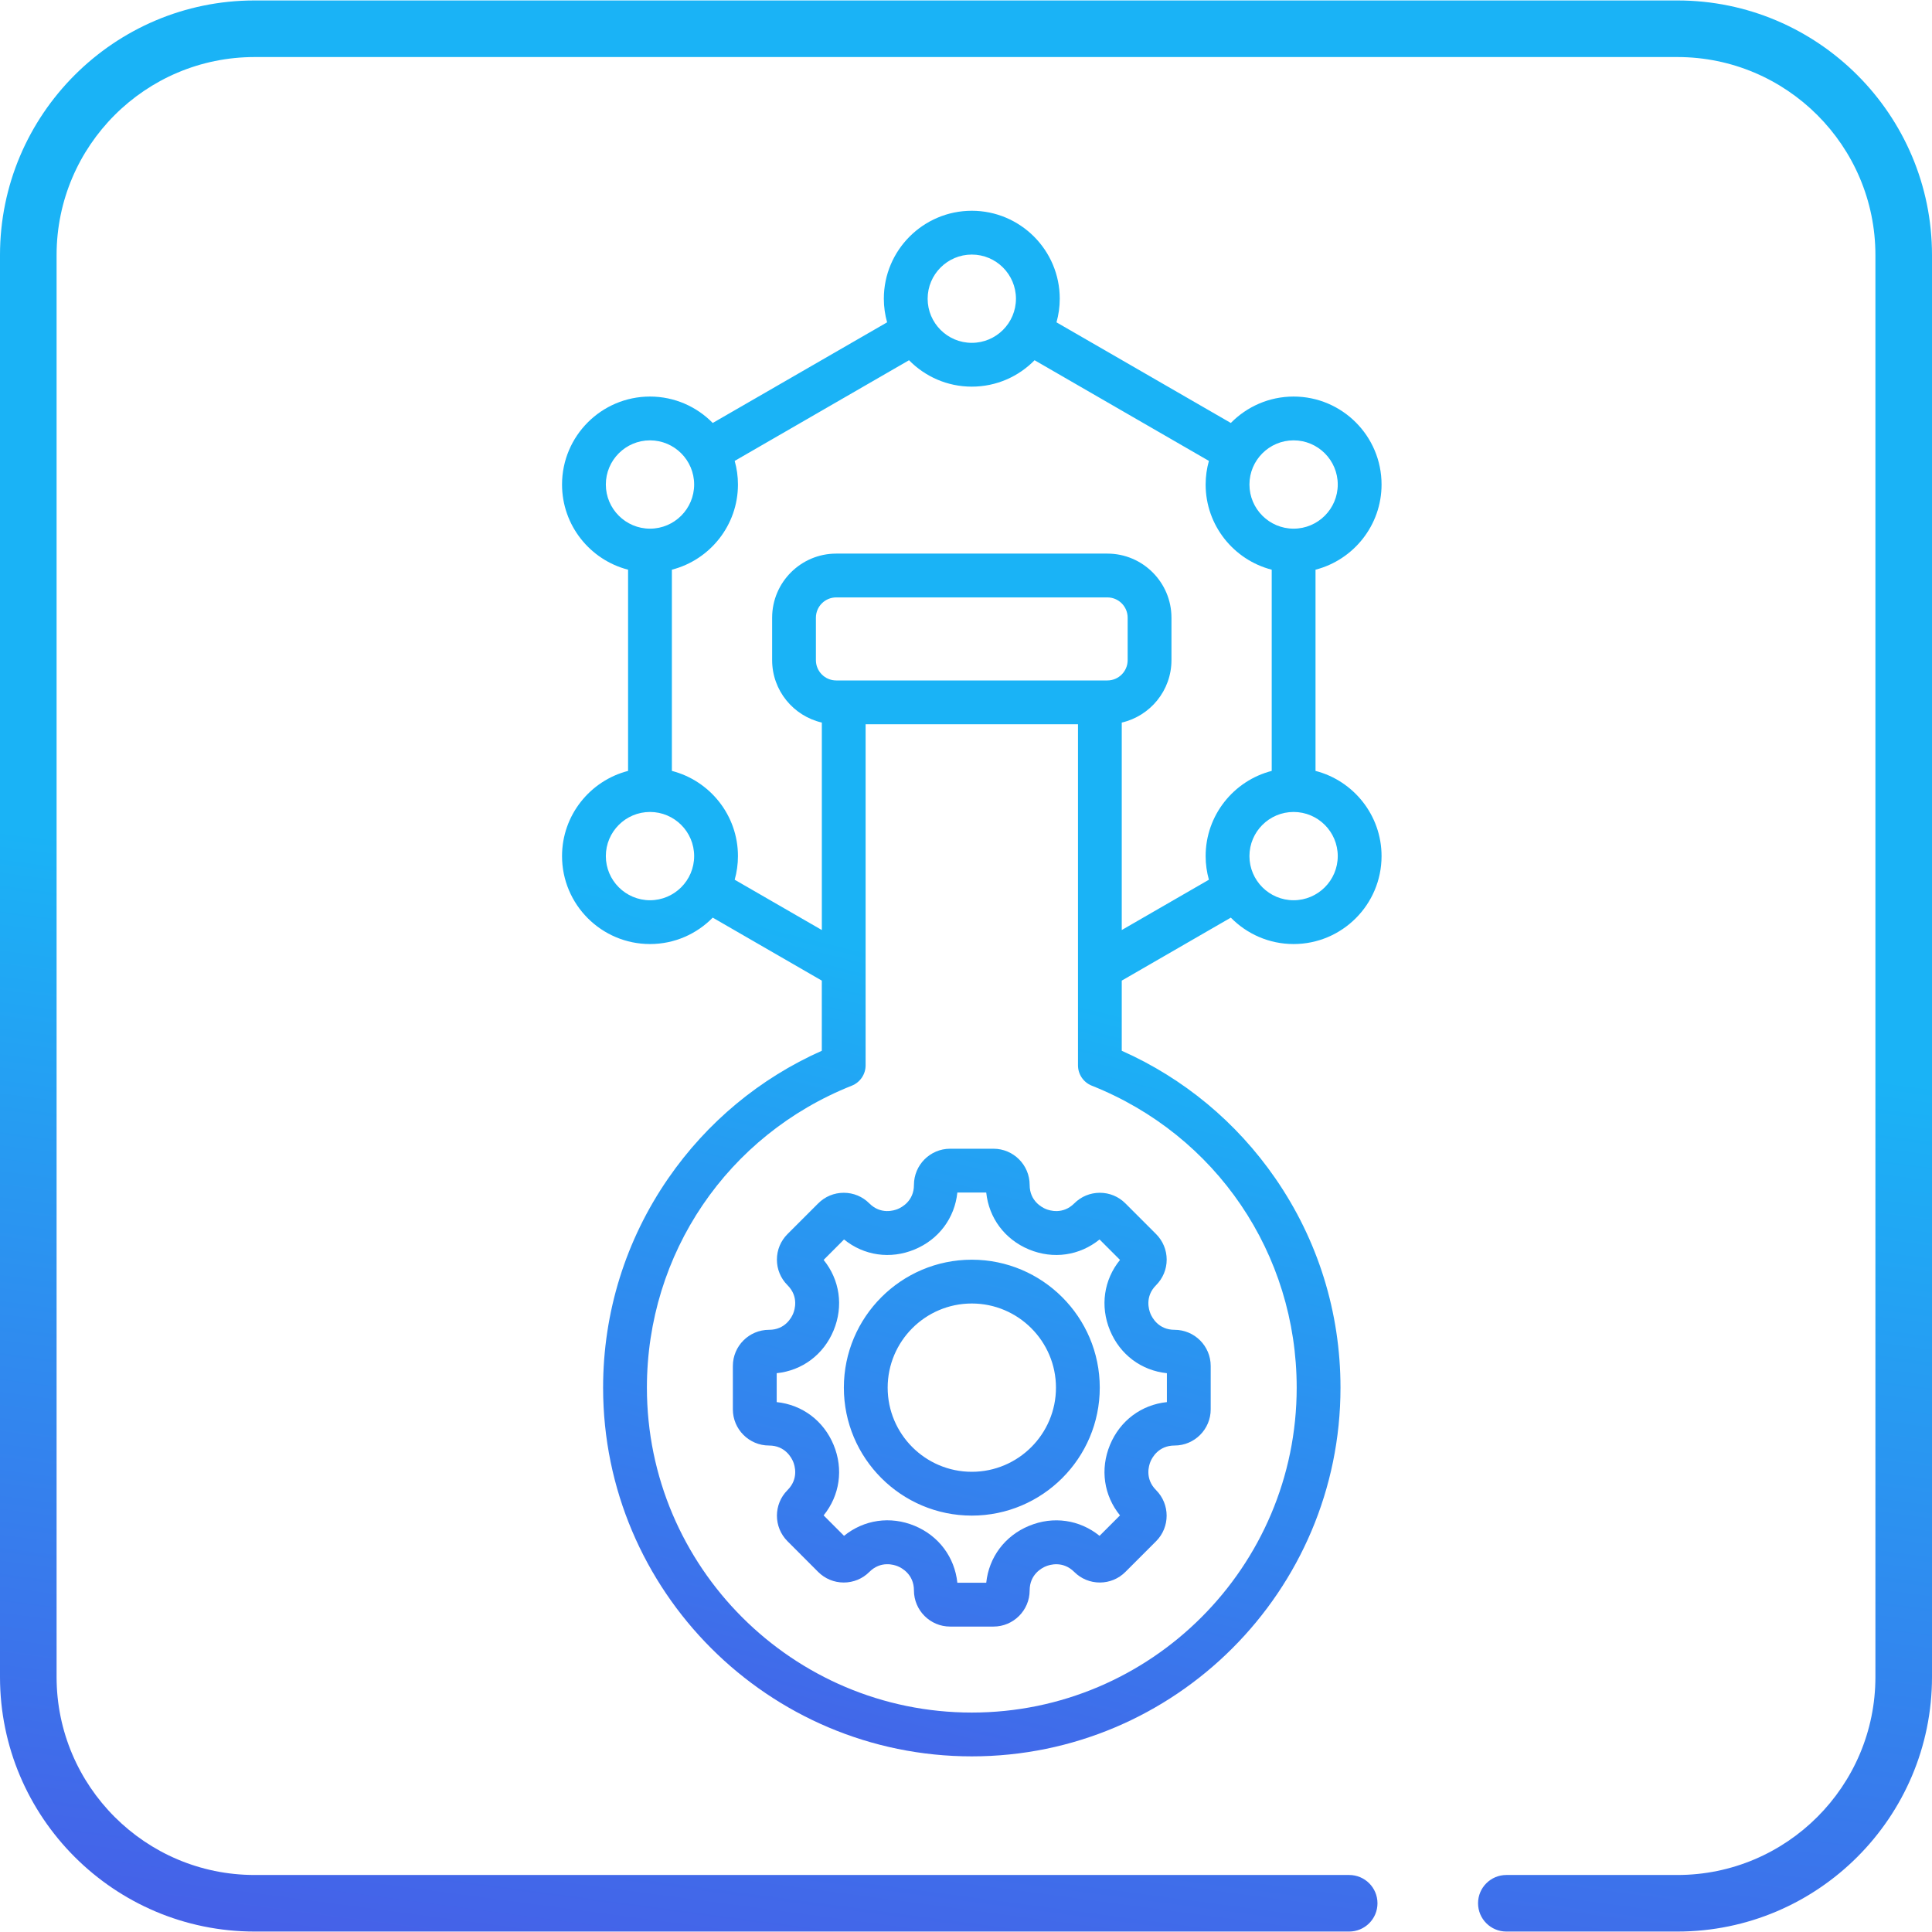 <?xml version="1.0" encoding="UTF-8"?> <svg xmlns="http://www.w3.org/2000/svg" width="55" height="55" viewBox="0 0 55 55" fill="none"><g clip-path="url(#clip0_2872_362)"><g clip-path="url(#clip1_2872_362)"><path d="M37.45 21.946V16.218C38.529 15.94 39.33 14.958 39.33 13.793C39.33 12.412 38.207 11.289 36.826 11.289C36.127 11.289 35.494 11.578 35.039 12.041L30.076 9.176C30.136 8.962 30.169 8.737 30.169 8.504C30.169 7.123 29.046 6 27.665 6C26.284 6 25.161 7.123 25.161 8.504C25.161 8.737 25.194 8.962 25.254 9.176L20.29 12.041C19.836 11.578 19.203 11.289 18.504 11.289C17.123 11.289 16 12.412 16 13.793C16 14.958 16.8 15.94 17.88 16.218V21.946C16.8 22.224 16 23.206 16 24.371C16 25.752 17.123 26.875 18.504 26.875C19.203 26.875 19.836 26.587 20.29 26.123L23.395 27.916V29.913C21.634 30.697 20.129 31.945 19.025 33.543C17.811 35.3 17.169 37.361 17.169 39.504C17.169 45.291 21.877 50 27.665 50C33.453 50 38.161 45.291 38.161 39.504C38.161 37.361 37.52 35.3 36.305 33.543C35.201 31.945 33.696 30.697 31.934 29.913V27.916L35.039 26.123C35.494 26.587 36.127 26.875 36.826 26.875C38.207 26.875 39.33 25.752 39.33 24.371C39.33 23.206 38.529 22.224 37.45 21.946ZM36.826 12.536C37.519 12.536 38.083 13.1 38.083 13.793C38.083 14.486 37.519 15.05 36.826 15.05C36.133 15.05 35.569 14.486 35.569 13.793C35.569 13.1 36.133 12.536 36.826 12.536ZM27.665 7.247C28.358 7.247 28.922 7.811 28.922 8.504C28.922 9.197 28.358 9.76 27.665 9.76C26.972 9.76 26.408 9.197 26.408 8.504C26.408 7.811 26.972 7.247 27.665 7.247ZM17.247 13.793C17.247 13.1 17.811 12.536 18.504 12.536C19.197 12.536 19.761 13.1 19.761 13.793C19.761 14.486 19.197 15.05 18.504 15.05C17.811 15.05 17.247 14.486 17.247 13.793ZM18.504 25.628C17.811 25.628 17.247 25.064 17.247 24.371C17.247 23.678 17.811 23.115 18.504 23.115C19.197 23.115 19.761 23.678 19.761 24.371C19.761 25.064 19.197 25.628 18.504 25.628ZM31.525 19.371H23.805C23.487 19.371 23.227 19.112 23.227 18.793V17.585C23.227 17.266 23.487 17.007 23.805 17.007H31.525C31.843 17.007 32.102 17.266 32.102 17.585V18.793C32.102 19.112 31.843 19.371 31.525 19.371ZM36.914 39.504C36.914 44.604 32.765 48.753 27.665 48.753C22.565 48.753 18.416 44.604 18.416 39.504C18.416 35.69 20.706 32.316 24.249 30.907C24.487 30.812 24.642 30.583 24.642 30.327V20.618H30.688V30.327C30.688 30.583 30.843 30.812 31.081 30.907C34.624 32.316 36.914 35.69 36.914 39.504ZM31.934 26.476V20.57C32.744 20.383 33.349 19.658 33.349 18.793V17.585C33.349 16.579 32.531 15.76 31.525 15.76H23.805C22.799 15.76 21.981 16.579 21.981 17.585V18.793C21.981 19.658 22.586 20.383 23.396 20.57V26.476L20.915 25.044C20.975 24.83 21.008 24.604 21.008 24.371C21.008 23.206 20.207 22.224 19.127 21.946V16.218C20.207 15.94 21.008 14.958 21.008 13.793C21.008 13.56 20.975 13.335 20.915 13.121L25.878 10.255C26.333 10.719 26.966 11.007 27.665 11.007C28.364 11.007 28.997 10.719 29.452 10.255L34.415 13.121C34.355 13.335 34.322 13.56 34.322 13.793C34.322 14.958 35.123 15.94 36.203 16.218V21.946C35.123 22.224 34.322 23.206 34.322 24.371C34.322 24.604 34.355 24.83 34.415 25.044L31.934 26.476ZM36.826 25.628C36.133 25.628 35.569 25.064 35.569 24.371C35.569 23.678 36.133 23.115 36.826 23.115C37.519 23.115 38.083 23.678 38.083 24.371C38.083 25.064 37.519 25.628 36.826 25.628ZM29.772 34.418C29.664 34.373 29.312 34.192 29.312 33.732C29.312 33.164 28.85 32.702 28.283 32.702H27.047C26.48 32.702 26.018 33.164 26.018 33.732C26.018 34.192 25.666 34.373 25.558 34.418C25.451 34.462 25.073 34.583 24.748 34.258C24.554 34.063 24.295 33.956 24.02 33.956C23.745 33.956 23.487 34.063 23.292 34.258L22.419 35.131C22.224 35.326 22.117 35.584 22.117 35.859C22.117 36.134 22.224 36.392 22.419 36.587C22.744 36.912 22.624 37.289 22.579 37.397C22.534 37.505 22.353 37.857 21.893 37.857C21.325 37.857 20.863 38.318 20.863 38.886V40.122C20.863 40.689 21.325 41.151 21.893 41.151C22.353 41.151 22.534 41.503 22.579 41.61C22.624 41.718 22.744 42.095 22.419 42.42C22.017 42.822 22.017 43.475 22.419 43.876L23.292 44.75C23.487 44.944 23.745 45.051 24.02 45.051C24.295 45.051 24.554 44.944 24.748 44.75C25.074 44.424 25.451 44.544 25.559 44.589C25.666 44.633 26.018 44.815 26.018 45.276C26.018 45.843 26.48 46.305 27.047 46.305H28.283C28.85 46.305 29.312 45.843 29.312 45.276C29.312 44.816 29.664 44.634 29.772 44.59C29.879 44.545 30.256 44.425 30.582 44.75C30.776 44.944 31.035 45.051 31.31 45.051C31.585 45.051 31.843 44.944 32.037 44.75L32.911 43.876C33.312 43.475 33.312 42.822 32.911 42.42C32.586 42.095 32.706 41.718 32.751 41.61C32.795 41.503 32.977 41.151 33.437 41.151C34.005 41.151 34.466 40.689 34.466 40.122V38.886C34.466 38.318 34.005 37.857 33.437 37.857C32.977 37.857 32.795 37.505 32.751 37.397C32.706 37.289 32.586 36.912 32.911 36.587C33.105 36.392 33.213 36.134 33.213 35.859C33.213 35.584 33.105 35.326 32.911 35.131L32.038 34.258C31.843 34.063 31.585 33.956 31.31 33.956C31.035 33.956 30.776 34.063 30.582 34.258C30.256 34.583 29.879 34.462 29.772 34.418ZM31.884 35.867C31.424 36.433 31.313 37.184 31.599 37.874C31.885 38.565 32.494 39.017 33.219 39.092V39.915C32.494 39.99 31.885 40.443 31.599 41.133C31.313 41.823 31.424 42.574 31.884 43.14L31.302 43.722C30.735 43.263 29.985 43.151 29.294 43.438C28.604 43.723 28.152 44.333 28.076 45.058H27.254C27.178 44.332 26.726 43.722 26.036 43.436C25.346 43.151 24.595 43.262 24.028 43.722L23.447 43.14C23.906 42.574 24.017 41.823 23.731 41.133C23.445 40.443 22.836 39.99 22.111 39.915V39.092C22.836 39.017 23.445 38.565 23.731 37.874C24.017 37.184 23.906 36.433 23.447 35.867L24.028 35.285C24.595 35.745 25.345 35.856 26.036 35.57C26.726 35.284 27.178 34.675 27.254 33.949H28.076C28.152 34.675 28.604 35.284 29.294 35.57C29.985 35.856 30.735 35.745 31.302 35.285L31.884 35.867ZM24.023 39.504C24.023 41.512 25.657 43.146 27.665 43.146C29.674 43.146 31.308 41.512 31.308 39.504C31.308 37.495 29.674 35.861 27.665 35.861C25.657 35.861 24.023 37.495 24.023 39.504ZM30.061 39.504C30.061 40.825 28.986 41.899 27.665 41.899C26.344 41.899 25.27 40.825 25.27 39.504C25.27 38.183 26.344 37.108 27.665 37.108C28.986 37.108 30.061 38.183 30.061 39.504Z" fill="url(#paint0_linear_2872_362)"></path><path d="M47.752 0.013H7.248C3.251 0.013 0 3.264 0 7.261V47.74C0 51.736 3.251 54.987 7.248 54.987H38.408C38.853 54.987 39.214 54.627 39.214 54.182C39.214 53.737 38.853 53.377 38.408 53.377H7.248C4.139 53.377 1.611 50.848 1.611 47.74V7.261C1.611 4.152 4.139 1.624 7.248 1.624H47.752C50.861 1.624 53.389 4.152 53.389 7.261V47.74C53.389 50.848 50.861 53.377 47.752 53.377H42.883C42.438 53.377 42.077 53.737 42.077 54.182C42.077 54.627 42.438 54.987 42.883 54.987H47.752C51.749 54.987 55 51.736 55 47.74V7.261C55 3.264 51.749 0.013 47.752 0.013Z" fill="url(#paint1_linear_2872_362)"></path></g></g><defs><linearGradient id="paint0_linear_2872_362" x1="11.928" y1="60.206" x2="20.505" y2="25.962" gradientUnits="userSpaceOnUse"><stop stop-color="#5B38E1"></stop><stop offset="1" stop-color="#1AB3F6"></stop></linearGradient><linearGradient id="paint1_linear_2872_362" x1="-9.599" y1="67.739" x2="-3.668" y2="23.058" gradientUnits="userSpaceOnUse"><stop stop-color="#5B38E1"></stop><stop offset="1" stop-color="#1AB3F6"></stop></linearGradient><clipPath id="clip0_2872_362"><rect width="55" height="55" fill="white"></rect></clipPath><clipPath id="clip1_2872_362"><rect width="55" height="55" fill="white"></rect></clipPath></defs></svg> 
